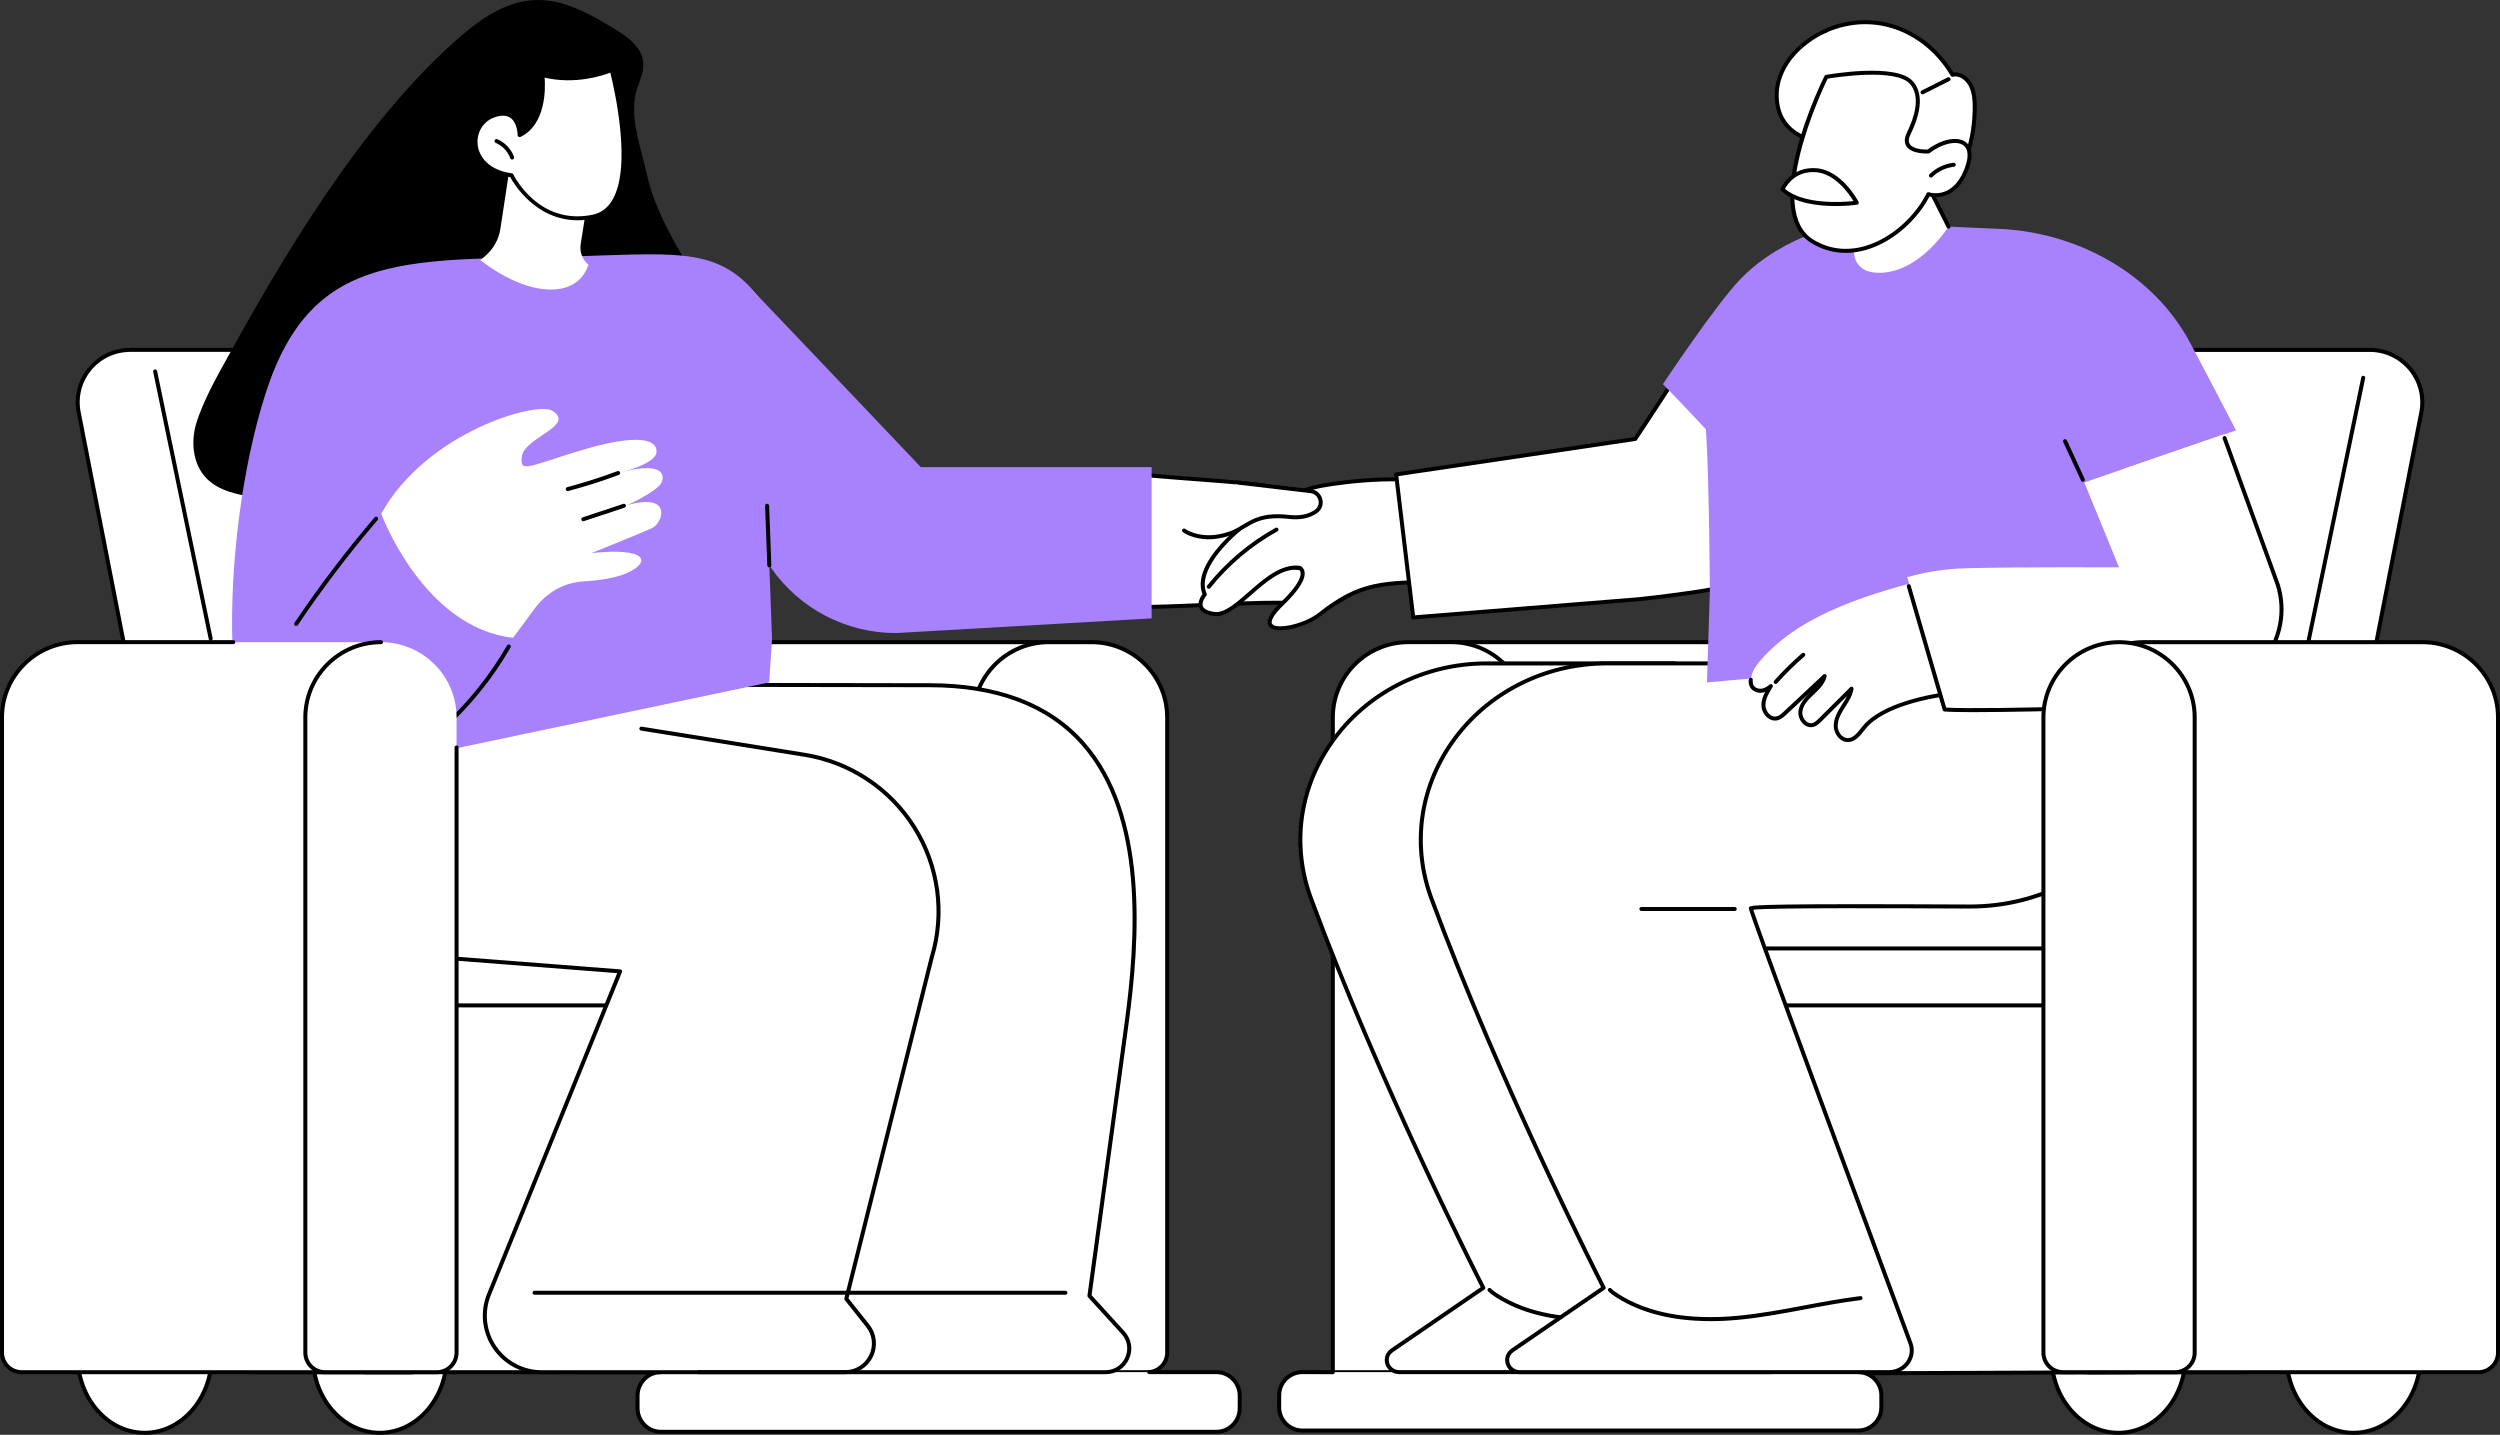 <svg width="230" height="132" viewBox="0 0 230 132" fill="none" xmlns="http://www.w3.org/2000/svg">
<rect x="0" y="0" width="230" height="132" fill="#333333" stroke="none"/>
<path d="M34.941 131.816C38.345 131.816 41.105 128.658 41.105 124.761C41.105 120.865 38.345 117.706 34.941 117.706C31.537 117.706 28.778 120.865 28.778 124.761C28.778 128.658 31.537 131.816 34.941 131.816Z" fill="white"/>
<path d="M34.941 132C31.44 132 28.593 128.752 28.593 124.761C28.593 120.771 31.44 117.522 34.941 117.522C38.442 117.522 41.289 120.771 41.289 124.761C41.289 128.752 38.442 132 34.941 132ZM34.941 117.89C31.643 117.89 28.962 120.973 28.962 124.761C28.962 128.55 31.645 131.633 34.941 131.633C38.237 131.633 40.92 128.55 40.92 124.761C40.92 120.973 38.237 117.89 34.941 117.89Z" fill="black"/>
<path d="M13.311 131.816C16.715 131.816 19.475 128.658 19.475 124.761C19.475 120.865 16.715 117.706 13.311 117.706C9.907 117.706 7.148 120.865 7.148 124.761C7.148 128.658 9.907 131.816 13.311 131.816Z" fill="white"/>
<path d="M13.311 132C9.81 132 6.963 128.752 6.963 124.761C6.963 120.771 9.81 117.522 13.311 117.522C16.812 117.522 19.66 120.771 19.66 124.761C19.66 128.752 16.812 132 13.311 132ZM13.311 117.89C10.014 117.89 7.332 120.973 7.332 124.761C7.332 128.55 10.015 131.633 13.311 131.633C16.607 131.633 19.29 128.55 19.29 124.761C19.29 120.973 16.607 117.89 13.311 117.89Z" fill="black"/>
<path d="M58.567 59.08H98.153C101.993 59.08 105.11 62.181 105.11 66.003V124.441C105.11 125.435 104.3 126.244 103.299 126.244H53.419C52.42 126.244 51.608 125.437 51.608 124.441V66.003C51.608 62.181 54.725 59.08 58.565 59.08H58.567Z" fill="white"/>
<path d="M103.299 126.426H53.419C52.319 126.426 51.423 125.535 51.423 124.44V66.001C51.423 62.082 54.627 58.894 58.565 58.894H98.151C102.089 58.894 105.293 62.082 105.293 66.001V124.44C105.293 125.535 104.397 126.426 103.297 126.426H103.299ZM58.567 59.264C54.832 59.264 51.794 62.288 51.794 66.003V124.441C51.794 125.334 52.524 126.06 53.421 126.06H103.301C104.198 126.06 104.927 125.334 104.927 124.441V66.003C104.927 62.286 101.89 59.264 98.154 59.264H58.569H58.567Z" fill="black"/>
<path d="M96.487 59.08H100.422C104.263 59.08 107.379 62.181 107.379 66.003V124.441C107.379 125.435 106.569 126.244 105.568 126.244H91.339C90.34 126.244 89.528 125.437 89.528 124.441V66.003C89.528 62.181 92.644 59.08 96.485 59.08H96.487Z" fill="white"/>
<path d="M105.57 126.426H91.341C90.24 126.426 89.345 125.535 89.345 124.44V66.001C89.345 62.082 92.548 58.894 96.487 58.894H100.422C104.36 58.894 107.564 62.082 107.564 66.001V124.44C107.564 125.535 106.668 126.426 105.568 126.426H105.57ZM96.487 59.264C92.751 59.264 89.714 62.288 89.714 66.003V124.441C89.714 125.334 90.443 126.06 91.341 126.06H105.57C106.467 126.06 107.197 125.334 107.197 124.441V66.003C107.197 62.286 104.159 59.264 100.424 59.264H96.489H96.487Z" fill="black"/>
<path d="M28.68 59.08H32.615C36.456 59.08 39.572 62.181 39.572 66.003V124.441C39.572 125.435 38.762 126.244 37.761 126.244H23.532C22.533 126.244 21.721 125.437 21.721 124.441V66.003C21.721 62.181 24.837 59.08 28.678 59.08H28.68Z" fill="white"/>
<path d="M37.761 126.426H23.532C22.431 126.426 21.536 125.535 21.536 124.44V66.001C21.536 62.082 24.739 58.894 28.678 58.894H32.613C36.551 58.894 39.755 62.082 39.755 66.001V124.44C39.755 125.535 38.86 126.426 37.759 126.426H37.761ZM28.68 59.264C24.944 59.264 21.907 62.288 21.907 66.003V124.441C21.907 125.334 22.636 126.06 23.534 126.06H37.763C38.66 126.06 39.39 125.334 39.39 124.441V66.003C39.39 62.286 36.352 59.264 32.617 59.264H28.682H28.68Z" fill="black"/>
<path d="M69.87 88.997L60.094 36.136C59.672 33.85 57.67 32.19 55.334 32.19H11.989C8.92 32.19 6.625 34.997 7.249 37.99L17.111 88.433L69.87 88.998V88.997Z" fill="white"/>
<path d="M69.87 89.18H69.868L17.11 88.614C17.023 88.614 16.947 88.552 16.931 88.466L7.07 38.025C6.762 36.546 7.135 35.024 8.093 33.85C9.052 32.678 10.472 32.006 11.991 32.006H55.336C57.76 32.006 59.84 33.729 60.279 36.103L70.054 88.963C70.064 89.017 70.049 89.074 70.014 89.116C69.979 89.158 69.927 89.182 69.873 89.182L69.87 89.18ZM17.265 88.251L69.648 88.811L59.913 36.169C59.507 33.97 57.581 32.373 55.334 32.373H11.989C10.582 32.373 9.266 32.996 8.378 34.082C7.489 35.169 7.144 36.579 7.43 37.951L17.263 88.249L17.265 88.251Z" fill="black"/>
<path d="M80.86 126.242V90.215C80.86 88.581 79.529 87.257 77.889 87.257H33.638V126.242C33.638 126.242 81.115 126.496 80.86 126.242Z" fill="white"/>
<path d="M33.638 126.426C33.59 126.426 33.542 126.405 33.507 126.372C33.471 126.339 33.453 126.292 33.453 126.242V87.257C33.453 87.155 33.536 87.073 33.638 87.073H77.889C79.63 87.073 81.045 88.482 81.045 90.215L80.923 125.397C80.923 125.498 80.84 125.58 80.738 125.58C80.637 125.58 80.553 125.498 80.553 125.397L80.675 90.215C80.675 88.686 79.425 87.44 77.889 87.44H33.822V126.058L59.457 126.055C59.559 126.055 59.642 126.137 59.642 126.238C59.642 126.339 59.559 126.422 59.457 126.422L33.638 126.426Z" fill="black"/>
<path d="M80.738 92.682H39.504C39.402 92.682 39.319 92.6 39.319 92.498C39.319 92.397 39.402 92.315 39.504 92.315H80.738C80.84 92.315 80.923 92.397 80.923 92.498C80.923 92.6 80.84 92.682 80.738 92.682Z" fill="black"/>
<path d="M19.383 58.94C19.298 58.94 19.22 58.88 19.202 58.793L14.091 34.205C14.07 34.106 14.135 34.008 14.235 33.988C14.334 33.968 14.432 34.032 14.453 34.131L19.564 58.72C19.584 58.819 19.519 58.916 19.42 58.937C19.407 58.938 19.394 58.94 19.383 58.94Z" fill="black"/>
<path d="M111.918 126.238H60.791C59.611 126.238 58.654 127.19 58.654 128.364V129.601C58.654 130.775 59.611 131.726 60.791 131.726H111.918C113.098 131.726 114.055 130.775 114.055 129.601V128.364C114.055 127.19 113.098 126.238 111.918 126.238Z" fill="white"/>
<path d="M111.918 131.908H60.792C59.513 131.908 58.469 130.852 58.469 129.551V128.41C58.469 127.111 59.511 126.053 60.792 126.053C60.894 126.053 60.977 126.135 60.977 126.236C60.977 126.338 60.894 126.42 60.792 126.42C59.716 126.42 58.839 127.313 58.839 128.41V129.551C58.839 130.648 59.714 131.541 60.792 131.541H111.918C112.995 131.541 113.87 130.648 113.87 129.551V128.41C113.87 127.313 112.995 126.42 111.918 126.42H105.732C105.631 126.42 105.548 126.338 105.548 126.236C105.548 126.135 105.631 126.053 105.732 126.053H111.918C113.198 126.053 114.239 127.109 114.239 128.41V129.551C114.239 130.85 113.198 131.908 111.918 131.908Z" fill="black"/>
<path d="M68.359 34.976C66.947 28.54 60.934 22.51 59.522 16.074C58.962 13.522 57.816 10.671 58.604 8.18C58.853 7.39 59.241 6.607 59.182 5.78C59.079 4.329 57.692 3.349 56.44 2.596C54.241 1.271 51.87 -0.07 49.3 0.004C46.059 0.095 43.358 2.385 40.992 4.589C31.584 13.359 23.903 27.51 20.219 34.17C19.475 35.515 18.195 38.043 17.905 39.553C17.616 41.062 17.859 42.746 18.888 43.891C20.077 45.212 21.994 45.544 23.757 45.8C33.878 47.259 40.575 47.33 50.775 46.601C54.125 46.362 57.711 45.769 60.104 43.424C63.063 40.527 68.356 34.98 68.356 34.98L68.359 34.976Z" fill="black"/>
<path d="M22.697 62.938H22.441C19.641 75.287 22.549 85.427 35.072 87.663L57.051 89.366L44.986 119.091C43.598 122.512 46.127 126.244 49.835 126.244H101.703C103.6 126.244 104.597 124.004 103.323 122.608L100.23 119.216L103.635 94.235C105.297 82.052 105.948 62.977 85.38 63.041L22.697 62.94V62.938Z" fill="white"/>
<path d="M101.703 126.426H49.835C48.033 126.426 46.355 125.538 45.346 124.052C44.338 122.565 44.139 120.684 44.815 119.021L56.785 89.529L35.058 87.846C30.02 86.948 26.309 84.745 24.012 81.296C21.12 76.959 20.515 70.596 22.261 62.898C22.28 62.813 22.356 62.754 22.442 62.754H22.699L85.382 62.857C85.415 62.857 85.45 62.857 85.486 62.857C91.797 62.857 96.607 64.685 99.783 68.292C105.664 74.969 104.903 86.31 103.819 94.258L100.426 119.155L103.461 122.485C104.1 123.186 104.259 124.158 103.873 125.026C103.487 125.891 102.658 126.429 101.705 126.429L101.703 126.426ZM22.588 63.122C20.904 70.657 21.503 76.868 24.318 81.094C26.558 84.455 30.187 86.604 35.104 87.483L57.064 89.184C57.123 89.188 57.177 89.221 57.206 89.27C57.238 89.32 57.243 89.382 57.221 89.436L45.156 119.161C44.526 120.712 44.713 122.463 45.651 123.848C46.591 125.233 48.153 126.06 49.833 126.06H101.701C102.505 126.06 103.206 125.606 103.531 124.875C103.856 124.144 103.723 123.322 103.184 122.731L100.091 119.339C100.054 119.299 100.038 119.246 100.045 119.19L103.45 94.209C104.525 86.331 105.284 75.097 99.502 68.533C96.4 65.009 91.682 63.223 85.482 63.223C85.449 63.223 85.413 63.223 85.38 63.223L22.697 63.122H22.588Z" fill="black"/>
<path d="M77.749 126.426H64.299C64.197 126.426 64.114 126.343 64.114 126.242C64.114 126.141 64.197 126.058 64.299 126.058H77.749C78.703 126.058 79.553 125.527 79.968 124.673C80.384 123.818 80.275 122.824 79.682 122.08L77.716 119.607C77.68 119.563 77.668 119.504 77.68 119.449L85.541 88.035C86.752 84.043 86.174 79.736 83.957 76.209C81.739 72.681 78.1 70.28 73.973 69.618L58.977 67.217C58.877 67.201 58.807 67.107 58.824 67.006C58.841 66.905 58.935 66.837 59.036 66.853L74.032 69.255C78.266 69.933 81.998 72.396 84.271 76.012C86.544 79.63 87.138 84.047 85.897 88.131L78.061 119.448L79.972 121.849C80.653 122.705 80.779 123.846 80.301 124.829C79.822 125.812 78.846 126.422 77.749 126.422V126.426Z" fill="black"/>
<path d="M98.02 119.117H49.176C49.074 119.117 48.991 119.034 48.991 118.933C48.991 118.832 49.074 118.75 49.176 118.75H98.02C98.121 118.75 98.204 118.832 98.204 118.933C98.204 119.034 98.121 119.117 98.02 119.117Z" fill="black"/>
<path d="M126.537 52.642C126.655 51.011 124.746 51.358 124.746 51.358C124.746 51.358 124.875 49.267 121.692 49.096C119.036 48.953 115.53 47.915 115.53 47.915C115.53 47.915 118.669 46.746 118.724 45.532C118.78 44.317 108.404 44.189 103.559 43.485C103.559 43.485 103.539 43.362 103.522 43.355C101.84 44.729 100.68 46.256 99.707 48.194C98.531 50.536 97.977 53.182 98.093 55.797C108.604 56.21 117.594 54.867 121.509 55.767C122.222 55.931 124.02 55.034 124.258 54.345C124.258 54.345 126.419 54.272 126.537 52.64V52.642Z" fill="white"/>
<path d="M102.424 56.063C101.018 56.063 99.573 56.039 98.088 55.98C97.992 55.977 97.914 55.899 97.911 55.804C97.793 53.136 98.356 50.476 99.543 48.111C100.57 46.068 101.761 44.556 103.406 43.213C103.458 43.171 103.528 43.16 103.591 43.184C103.655 43.209 103.69 43.257 103.712 43.319C105.374 43.553 107.69 43.726 109.93 43.893C116.204 44.361 118.95 44.657 118.911 45.539C118.865 46.564 117.035 47.479 116.102 47.882C117.172 48.17 119.699 48.804 121.705 48.91C122.925 48.977 123.824 49.324 124.378 49.941C124.785 50.395 124.895 50.878 124.925 51.15C125.257 51.124 125.909 51.132 126.336 51.512C126.629 51.775 126.76 52.159 126.725 52.653C126.627 54.007 125.213 54.459 124.384 54.522C123.985 55.253 122.249 56.124 121.47 55.945C119.432 55.477 115.988 55.624 111.626 55.809C108.812 55.929 105.732 56.061 102.425 56.061L102.424 56.063ZM98.273 55.62C103.171 55.804 107.651 55.613 111.608 55.444C115.997 55.256 119.463 55.108 121.551 55.589C122.2 55.74 123.882 54.874 124.085 54.286C124.109 54.215 124.177 54.165 124.253 54.163C124.334 54.16 126.249 54.073 126.354 52.629C126.382 52.254 126.291 51.971 126.086 51.788C125.715 51.457 125.017 51.495 124.781 51.538C124.726 51.549 124.668 51.532 124.626 51.494C124.583 51.457 124.561 51.402 124.565 51.345C124.569 51.268 124.631 49.436 121.686 49.278C119.038 49.135 115.517 48.1 115.482 48.089C115.406 48.067 115.353 47.999 115.351 47.92C115.347 47.841 115.397 47.769 115.471 47.742C116.313 47.428 118.505 46.419 118.545 45.522C118.545 45.486 118.49 45.151 115.971 44.811C114.322 44.589 112.077 44.422 109.906 44.26C107.603 44.087 105.221 43.911 103.537 43.667C103.513 43.663 103.489 43.656 103.469 43.643C101.955 44.916 100.841 46.355 99.877 48.276C98.743 50.536 98.191 53.072 98.276 55.62H98.273Z" fill="black"/>
<path d="M124.185 54.106C124.105 54.106 124.033 54.057 124.009 53.978C123.889 53.599 123.557 53.265 123.095 53.061C122.661 52.87 122.17 52.804 121.695 52.739L112.932 51.567C112.83 51.554 112.76 51.461 112.773 51.361C112.786 51.26 112.878 51.191 112.98 51.203L121.743 52.376C122.244 52.444 122.761 52.512 123.245 52.725C123.804 52.971 124.21 53.388 124.362 53.867C124.393 53.965 124.338 54.068 124.24 54.097C124.221 54.103 124.203 54.106 124.185 54.106Z" fill="black"/>
<path d="M124 51.69C124 51.69 123.994 51.69 123.991 51.69C120.87 51.545 117.748 51.111 114.706 50.4C114.607 50.377 114.546 50.279 114.568 50.18C114.592 50.081 114.692 50.02 114.789 50.042C117.808 50.748 120.909 51.179 124.007 51.323C124.109 51.328 124.188 51.413 124.183 51.516C124.177 51.615 124.096 51.69 123.998 51.69H124Z" fill="black"/>
<path d="M69.561 27.043C73.363 31.012 84.712 42.974 84.712 42.974H105.95V56.89L82.431 58.242C77.861 58.242 73.579 56.017 70.968 52.285L55.613 30.348L60.109 24.41C63.405 22.995 66.986 24.353 69.563 27.043H69.561Z" fill="#A782FC"/>
<path d="M69.87 27.434C66.374 22.837 62.585 23.282 53.918 23.549C37.779 24.044 28.77 22.672 24.431 36.202C20.092 49.732 19.959 72.106 26.477 72.106L70.767 62.78L71.026 58.756L69.87 27.434Z" fill="#A782FC"/>
<path d="M32.923 72.29C32.853 72.29 32.785 72.249 32.753 72.181C32.713 72.09 32.753 71.979 32.847 71.939C38.525 69.429 43.426 64.97 46.648 59.385C46.698 59.297 46.811 59.267 46.901 59.317C46.99 59.366 47.019 59.48 46.969 59.569C43.709 65.222 38.747 69.734 32.999 72.275C32.975 72.286 32.949 72.292 32.923 72.292V72.29Z" fill="black"/>
<path d="M27.243 57.59C27.208 57.59 27.173 57.581 27.142 57.559C27.057 57.502 27.035 57.388 27.09 57.303C29.359 53.928 31.841 50.661 34.463 47.599C34.53 47.521 34.646 47.512 34.724 47.578C34.801 47.645 34.81 47.76 34.744 47.837C32.131 50.891 29.659 54.145 27.397 57.509C27.361 57.562 27.302 57.59 27.243 57.59Z" fill="black"/>
<path d="M70.776 52.199C70.677 52.199 70.596 52.122 70.592 52.023L70.389 46.537C70.385 46.436 70.464 46.349 70.566 46.346C70.666 46.342 70.754 46.421 70.758 46.522L70.961 52.008C70.965 52.109 70.885 52.196 70.784 52.199C70.782 52.199 70.778 52.199 70.776 52.199Z" fill="black"/>
<path d="M35.072 47.262C35.072 47.262 38.945 57.759 47.206 58.677L49.206 55.969C50.299 54.488 51.925 53.588 53.672 53.489C55.022 53.412 56.606 53.208 57.701 52.71C59.982 51.674 59.481 50.331 54.404 50.887C54.404 50.887 59.064 49.023 60.011 48.576C60.959 48.131 61.939 45.287 57.714 46.469C57.714 46.469 60.403 45.241 60.835 44.433C61.267 43.626 60.811 42.45 57.186 43.446C57.186 43.446 60.283 42.68 60.397 41.626C60.512 40.573 59.114 39.671 52.989 41.57C48.426 42.985 47.795 43.512 48.02 41.953C48.268 40.244 53.019 39.151 50.803 37.784C49.374 36.902 39.255 39.737 35.072 47.261V47.262Z" fill="white"/>
<path d="M53.663 47.953C53.586 47.953 53.514 47.905 53.488 47.828C53.456 47.733 53.508 47.628 53.604 47.597L57.341 46.356C57.437 46.323 57.543 46.377 57.574 46.472C57.605 46.568 57.554 46.672 57.458 46.704L53.72 47.944C53.702 47.951 53.682 47.953 53.661 47.953H53.663Z" fill="black"/>
<path d="M52.232 45.177C52.151 45.177 52.077 45.124 52.055 45.041C52.029 44.944 52.086 44.843 52.186 44.817C53.737 44.403 55.292 43.907 56.804 43.345C56.9 43.31 57.005 43.358 57.042 43.453C57.077 43.549 57.029 43.654 56.933 43.691C55.41 44.258 53.844 44.756 52.282 45.173C52.265 45.177 52.251 45.179 52.234 45.179L52.232 45.177Z" fill="black"/>
<path d="M54.134 17.98L53.421 22.464C53.309 23.174 53.578 23.89 54.134 24.351C53.109 27.539 48.674 27.399 44.196 23.934L44.663 23.532C45.402 22.896 45.889 22.018 46.035 21.055L46.955 15.02C46.955 15.02 48.528 12.398 54.132 17.978L54.134 17.98Z" fill="white"/>
<path d="M49.894 6.897C49.894 6.897 50.435 11.145 47.804 12.429C47.804 12.429 47.804 9.756 45.394 10.638C42.977 11.521 42.968 15.576 47.06 16.126C47.06 16.126 49.423 20.973 54.538 19.94C59.653 18.907 56.27 6.434 56.27 6.434C56.27 6.434 53.222 7.783 49.894 6.899V6.897Z" fill="white"/>
<path d="M53.148 20.265C49.276 20.265 47.263 16.887 46.94 16.293C44.665 15.953 43.71 14.562 43.579 13.359C43.439 12.082 44.159 10.893 45.332 10.465C46.083 10.19 46.7 10.215 47.165 10.537C47.749 10.943 47.92 11.707 47.97 12.13C50.177 10.777 49.719 6.961 49.713 6.921C49.706 6.86 49.728 6.8 49.774 6.759C49.821 6.719 49.883 6.704 49.944 6.721C53.17 7.577 56.167 6.278 56.198 6.265C56.248 6.243 56.303 6.243 56.353 6.267C56.401 6.291 56.438 6.333 56.453 6.385C56.549 6.741 58.794 15.15 56.608 18.667C56.117 19.457 55.434 19.945 54.579 20.118C54.078 20.219 53.602 20.265 53.151 20.265H53.148ZM46.277 10.643C46.035 10.643 45.76 10.698 45.457 10.81C44.445 11.18 43.823 12.212 43.945 13.32C44.063 14.401 44.951 15.657 47.084 15.944C47.145 15.951 47.198 15.99 47.226 16.045C47.32 16.238 49.592 20.754 54.503 19.76C55.257 19.608 55.858 19.176 56.292 18.476C58.213 15.384 56.477 8.001 56.147 6.684C55.426 6.961 52.906 7.797 50.107 7.141C50.181 8.115 50.251 11.444 47.889 12.596C47.832 12.624 47.764 12.62 47.71 12.587C47.656 12.554 47.623 12.495 47.623 12.431C47.623 12.42 47.612 11.294 46.955 10.838C46.768 10.71 46.543 10.645 46.281 10.645L46.277 10.643Z" fill="black"/>
<path d="M47.115 14.674C47.04 14.674 46.968 14.628 46.942 14.553C46.718 13.93 46.22 13.405 45.609 13.148C45.514 13.109 45.47 13.001 45.511 12.907C45.551 12.813 45.66 12.771 45.753 12.809C46.458 13.107 47.032 13.711 47.291 14.43C47.326 14.525 47.276 14.63 47.178 14.665C47.158 14.672 47.138 14.676 47.115 14.676V14.674Z" fill="black"/>
<path d="M7.142 59.08H32.777C36.618 59.08 39.735 62.181 39.735 66.003V124.441C39.735 125.435 38.924 126.244 37.923 126.244H1.996C0.997 126.244 0.185 125.437 0.185 124.441V66.003C0.185 62.181 3.302 59.08 7.142 59.08Z" fill="white"/>
<path d="M37.923 126.426H1.996C0.896 126.426 0 125.535 0 124.44V66.001C0 62.082 3.204 58.894 7.142 58.894H21.462C21.563 58.894 21.646 58.977 21.646 59.078C21.646 59.179 21.563 59.262 21.462 59.262H7.142C3.407 59.262 0.369 62.286 0.369 66.001V124.44C0.369 125.332 1.099 126.058 1.996 126.058H37.925C38.823 126.058 39.552 125.332 39.552 124.44V66.001C39.552 62.874 37.329 60.107 34.267 59.425C34.168 59.403 34.105 59.304 34.127 59.207C34.149 59.107 34.249 59.045 34.347 59.067C37.576 59.787 39.921 62.703 39.921 66.001V124.44C39.921 125.535 39.026 126.426 37.925 126.426H37.923Z" fill="black"/>
<path d="M35.045 59.08H35.048C38.887 59.08 42.004 62.181 42.004 66.001V124.441C42.004 125.435 41.194 126.242 40.195 126.242H29.9C28.901 126.242 28.091 125.435 28.091 124.441V66.001C28.091 62.181 31.208 59.08 35.047 59.08H35.045Z" fill="white"/>
<path d="M40.195 126.426H29.9C28.8 126.426 27.906 125.535 27.906 124.442V66.001C27.906 62.084 31.11 58.896 35.047 58.896C35.148 58.896 35.233 58.979 35.233 59.08C35.233 59.181 35.152 59.264 35.05 59.264C31.313 59.264 28.275 62.286 28.275 66.001V124.442C28.275 125.333 29.005 126.058 29.9 126.058H40.195C41.09 126.058 41.819 125.333 41.819 124.442V68.764C41.819 68.663 41.903 68.581 42.004 68.581C42.106 68.581 42.189 68.663 42.189 68.764V124.442C42.189 125.537 41.293 126.426 40.195 126.426Z" fill="black"/>
<path d="M216.526 131.817C219.93 131.817 222.69 128.658 222.69 124.761C222.69 120.865 219.93 117.706 216.526 117.706C213.122 117.706 210.363 120.865 210.363 124.761C210.363 128.658 213.122 131.817 216.526 131.817Z" fill="white"/>
<path d="M216.526 132C213.025 132 210.178 128.752 210.178 124.761C210.178 120.771 213.025 117.522 216.526 117.522C220.027 117.522 222.874 120.771 222.874 124.761C222.874 128.752 220.027 132 216.526 132ZM216.526 117.89C213.228 117.89 210.547 120.973 210.547 124.761C210.547 128.55 213.23 131.633 216.526 131.633C219.822 131.633 222.505 128.55 222.505 124.761C222.505 120.973 219.822 117.89 216.526 117.89Z" fill="black"/>
<path d="M194.898 131.817C198.302 131.817 201.062 128.658 201.062 124.761C201.062 120.865 198.302 117.706 194.898 117.706C191.494 117.706 188.734 120.865 188.734 124.761C188.734 128.658 191.494 131.817 194.898 131.817Z" fill="white"/>
<path d="M194.898 132C191.397 132 188.55 128.752 188.55 124.761C188.55 120.771 191.397 117.522 194.898 117.522C198.399 117.522 201.246 120.771 201.246 124.761C201.246 128.752 198.399 132 194.898 132ZM194.898 117.89C191.6 117.89 188.919 120.973 188.919 124.761C188.919 128.55 191.602 131.633 194.898 131.633C198.194 131.633 200.877 128.55 200.877 124.761C200.877 120.973 198.194 117.89 194.898 117.89Z" fill="black"/>
<path d="M176.581 126.242H126.701C125.702 126.242 124.89 125.436 124.89 124.44V66.001C124.89 62.18 128.007 59.078 131.847 59.078H171.433C175.273 59.078 178.39 62.18 178.39 66.001V124.44C178.39 125.434 177.58 126.242 176.579 126.242H176.581Z" fill="white"/>
<path d="M176.579 126.426H126.701C125.601 126.426 124.705 125.535 124.705 124.44V66.001C124.705 62.082 127.909 58.895 131.847 58.895H171.433C175.371 58.895 178.575 62.082 178.575 66.001V124.44C178.575 125.535 177.679 126.426 176.579 126.426ZM131.847 59.264C128.112 59.264 125.074 62.288 125.074 66.003V124.442C125.074 125.335 125.804 126.06 126.701 126.06H176.579C177.476 126.06 178.206 125.335 178.206 124.442V66.003C178.206 62.286 175.168 59.264 171.433 59.264H131.847Z" fill="black"/>
<path d="M138.659 126.242H122.62V66.003C122.62 62.181 125.737 59.08 129.578 59.08H133.513C137.354 59.08 140.471 62.181 140.471 66.003V124.442C140.471 125.435 139.66 126.244 138.659 126.244V126.242Z" fill="white"/>
<path d="M138.659 126.426H122.62C122.519 126.426 122.436 126.343 122.436 126.242V66.003C122.436 62.084 125.639 58.897 129.578 58.897H133.513C137.452 58.897 140.655 62.084 140.655 66.003V124.442C140.655 125.537 139.76 126.428 138.659 126.428V126.426ZM122.805 126.059H138.659C139.557 126.059 140.286 125.333 140.286 124.44V66.001C140.286 62.284 137.248 59.262 133.513 59.262H129.578C125.843 59.262 122.805 62.286 122.805 66.001V126.057V126.059Z" fill="black"/>
<path d="M206.468 126.242H192.239C191.24 126.242 190.428 125.436 190.428 124.44V66.001C190.428 62.18 193.545 59.078 197.385 59.078H201.32C205.161 59.078 208.278 62.18 208.278 66.001V124.44C208.278 125.434 207.467 126.242 206.466 126.242H206.468Z" fill="white"/>
<path d="M206.468 126.426H192.239C191.139 126.426 190.243 125.535 190.243 124.44V66.001C190.243 62.082 193.447 58.895 197.385 58.895H201.32C205.259 58.895 208.462 62.082 208.462 66.001V124.44C208.462 125.535 207.567 126.426 206.466 126.426H206.468ZM197.385 59.264C193.65 59.264 190.612 62.288 190.612 66.003V124.442C190.612 125.335 191.342 126.06 192.239 126.06H206.468C207.366 126.06 208.095 125.335 208.095 124.442V66.003C208.095 62.286 205.058 59.264 201.322 59.264H197.387H197.385Z" fill="black"/>
<path d="M160.13 88.997L169.906 36.136C170.329 33.85 172.33 32.19 174.666 32.19H218.011C221.08 32.19 223.375 34.997 222.751 37.99L212.889 88.433L160.13 88.998V88.997Z" fill="white"/>
<path d="M160.13 89.18C160.077 89.18 160.023 89.156 159.99 89.114C159.955 89.072 159.94 89.017 159.949 88.962L169.725 36.101C170.164 33.727 172.241 32.004 174.668 32.004H218.013C219.53 32.004 220.952 32.676 221.91 33.849C222.871 35.021 223.242 36.544 222.933 38.025L213.073 88.466C213.057 88.552 212.981 88.613 212.894 88.614L160.136 89.18H160.134H160.13ZM174.666 32.373C172.419 32.373 170.493 33.97 170.087 36.169L160.352 88.811L212.735 88.251L222.568 37.955C222.854 36.581 222.509 35.17 221.621 34.084C220.732 32.998 219.416 32.375 218.009 32.375H174.664L174.666 32.373Z" fill="black"/>
<path d="M149.14 126.242V90.215C149.14 88.582 150.471 87.257 152.111 87.257H196.362V126.242C196.362 126.242 148.885 126.496 149.14 126.242Z" fill="white"/>
<path d="M171.599 126.525C171.497 126.525 171.414 126.442 171.414 126.341C171.414 126.24 171.496 126.158 171.599 126.158L196.178 126.06V87.441H152.111C150.575 87.441 149.325 88.684 149.325 90.215L149.446 125.397C149.446 125.498 149.365 125.581 149.262 125.581C149.16 125.581 149.077 125.498 149.077 125.397L148.955 90.215C148.955 88.482 150.372 87.073 152.111 87.073H196.362C196.464 87.073 196.547 87.156 196.547 87.257V126.242C196.547 126.343 196.464 126.426 196.362 126.426L171.599 126.523V126.525Z" fill="black"/>
<path d="M190.496 92.682H149.262C149.16 92.682 149.077 92.6 149.077 92.498C149.077 92.397 149.16 92.315 149.262 92.315H190.496C190.598 92.315 190.681 92.397 190.681 92.498C190.681 92.6 190.598 92.682 190.496 92.682Z" fill="black"/>
<path d="M212.307 59.526C212.294 59.526 212.283 59.526 212.27 59.523C212.17 59.503 212.106 59.405 212.126 59.306L217.237 34.718C217.257 34.618 217.355 34.554 217.455 34.574C217.555 34.594 217.619 34.692 217.599 34.791L212.488 59.38C212.469 59.466 212.394 59.526 212.307 59.526Z" fill="black"/>
<path d="M119.818 131.607H170.945C172.125 131.607 173.082 130.655 173.082 129.481V128.363C173.082 127.189 172.125 126.237 170.945 126.237H119.818C118.638 126.237 117.681 127.189 117.681 128.363V129.481C117.681 130.655 118.638 131.607 119.818 131.607Z" fill="white"/>
<path d="M170.945 131.793H119.819C118.54 131.793 117.496 130.756 117.496 129.481V128.364C117.496 127.091 118.538 126.053 119.819 126.053L122.62 126.058C122.722 126.058 122.805 126.141 122.805 126.242C122.805 126.343 122.722 126.426 122.62 126.426L119.819 126.42C118.743 126.42 117.868 127.291 117.868 128.364V129.481C117.868 130.552 118.743 131.425 119.821 131.425H170.947C172.024 131.425 172.899 130.554 172.899 129.481V128.364C172.899 127.293 172.024 126.42 170.947 126.42C170.846 126.42 170.762 126.338 170.762 126.237C170.762 126.136 170.846 126.053 170.947 126.053C172.227 126.053 173.268 127.089 173.268 128.364V129.481C173.268 130.755 172.227 131.793 170.947 131.793H170.945Z" fill="black"/>
<path d="M154.085 61.033L192.208 70.225C194.808 76.626 189.809 79.286 182.589 79.244C165.485 79.147 149.993 83.27 149.993 83.566C149.993 83.94 161.24 114.296 164.682 123.574C165.164 124.875 164.148 126.238 162.697 126.238H128.753C127.619 126.238 127.15 124.859 128.07 124.228L136.464 118.479C136.464 118.479 127.157 100.312 120.621 82.684C116.701 72.112 124.978 61.035 136.772 61.035H154.085V61.033Z" fill="white"/>
<path d="M162.697 126.422H128.753C128.142 126.422 127.632 126.06 127.456 125.498C127.288 124.961 127.488 124.403 127.964 124.076L136.225 118.419C135.335 116.668 126.609 99.362 120.447 82.746C118.625 77.833 119.323 72.529 122.36 68.193C125.58 63.596 130.969 60.851 136.772 60.851H154.085C154.1 60.851 154.114 60.851 154.129 60.857L192.252 70.049C192.309 70.063 192.357 70.104 192.379 70.159C193.365 72.586 193.327 74.603 192.267 76.157C190.825 78.27 187.449 79.432 182.754 79.432C182.698 79.432 182.645 79.432 182.589 79.432C182.39 79.432 182.187 79.432 181.989 79.432C165.991 79.432 151.577 83.068 150.209 83.654C150.746 85.37 158.049 105.155 164.857 123.515C165.101 124.171 165.009 124.877 164.603 125.456C164.176 126.064 163.465 126.428 162.699 126.428L162.697 126.422ZM136.77 61.217C131.087 61.217 125.813 63.903 122.661 68.402C119.694 72.639 119.012 77.82 120.792 82.619C127.25 100.035 136.534 118.215 136.626 118.397C136.669 118.479 136.643 118.579 136.567 118.632L128.173 124.381C127.759 124.664 127.713 125.088 127.807 125.39C127.903 125.696 128.208 126.055 128.751 126.055H162.695C163.341 126.055 163.94 125.75 164.296 125.241C164.63 124.763 164.708 124.179 164.506 123.639C157.8 105.558 149.806 83.927 149.806 83.567C149.806 83.518 149.834 83.459 149.869 83.424C150.128 83.169 154.303 82.042 160.077 81.039C165.424 80.109 173.669 79.013 182.589 79.064C187.237 79.09 190.572 77.986 191.96 75.952C192.933 74.524 192.972 72.652 192.071 70.385L154.063 61.22H136.77V61.217Z" fill="black"/>
<path d="M146.272 121.542C142.823 121.542 139.93 120.817 137.647 119.372C137.407 119.22 137.13 119.033 136.901 118.797C136.831 118.724 136.833 118.608 136.907 118.538C136.981 118.469 137.097 118.47 137.167 118.544C137.367 118.751 137.61 118.917 137.843 119.064C140.593 120.802 144.269 121.474 148.769 121.055C150.848 120.862 152.938 120.469 154.96 120.091C156.628 119.777 158.354 119.453 160.069 119.242C160.171 119.227 160.263 119.301 160.276 119.402C160.289 119.503 160.217 119.595 160.116 119.608C158.411 119.817 156.692 120.14 155.03 120.453C153.001 120.835 150.903 121.23 148.806 121.423C147.931 121.504 147.087 121.544 146.274 121.544L146.272 121.542Z" fill="black"/>
<path d="M198.314 59.288C203.257 70.84 194.272 83.461 181.151 83.4C169.68 83.347 161.072 83.347 161.072 83.567C161.072 83.942 172.321 114.3 175.761 123.576C176.243 124.877 175.227 126.238 173.776 126.238H139.832C138.698 126.238 138.229 124.859 139.149 124.228L147.543 118.479C147.543 118.479 138.236 100.312 131.7 82.684C127.78 72.112 136.057 61.035 147.851 61.035H190.839C196.091 61.035 196.425 54.632 198.316 59.288H198.314Z" fill="white"/>
<path d="M173.776 126.422H139.83C139.219 126.422 138.709 126.06 138.534 125.498C138.366 124.962 138.565 124.403 139.041 124.076L147.303 118.419C146.413 116.668 137.684 99.363 131.524 82.746C129.702 77.833 130.4 72.529 133.437 68.193C136.658 63.596 142.046 60.851 147.849 60.851H190.838C193.262 60.851 194.591 59.455 195.563 58.435C196.155 57.814 196.623 57.322 197.143 57.421C197.607 57.509 198.008 58.046 198.484 59.22C200.781 64.592 200.225 70.477 196.959 75.368C193.519 80.517 187.649 83.586 181.243 83.586C181.212 83.586 181.18 83.586 181.149 83.586C175.118 83.558 162.832 83.499 161.297 83.694C162.071 86.11 172.631 114.608 175.933 123.514C176.176 124.17 176.084 124.875 175.68 125.454C175.253 126.062 174.542 126.426 173.776 126.426V126.422ZM147.849 61.217C142.166 61.217 136.892 63.903 133.74 68.402C130.773 72.639 130.091 77.82 131.871 82.619C138.329 100.035 147.613 118.215 147.705 118.397C147.748 118.48 147.722 118.579 147.646 118.632L139.252 124.381C138.838 124.664 138.792 125.088 138.886 125.39C138.982 125.696 139.287 126.055 139.83 126.055H173.776C174.422 126.055 175.02 125.75 175.377 125.241C175.711 124.763 175.789 124.179 175.587 123.639C168.881 105.556 160.887 83.926 160.887 83.566C160.887 83.516 160.911 83.461 160.946 83.428C161.127 83.248 162.682 83.128 181.153 83.215C181.184 83.215 181.215 83.215 181.245 83.215C187.527 83.215 193.282 80.209 196.652 75.162C199.848 70.376 200.393 64.616 198.144 59.359C198.144 59.359 198.144 59.358 198.144 59.356C197.738 58.354 197.389 57.838 197.077 57.779C196.752 57.719 196.348 58.145 195.832 58.685C194.872 59.694 193.421 61.217 190.838 61.217H147.849Z" fill="black"/>
<path d="M157.349 121.542C153.9 121.542 151.007 120.817 148.724 119.372C148.484 119.22 148.207 119.033 147.98 118.797C147.91 118.724 147.912 118.608 147.986 118.538C148.06 118.469 148.176 118.47 148.246 118.544C148.446 118.751 148.689 118.917 148.922 119.064C151.672 120.802 155.348 121.472 159.848 121.055C161.927 120.862 164.017 120.469 166.037 120.091C167.705 119.777 169.431 119.453 171.147 119.242C171.248 119.227 171.34 119.301 171.353 119.402C171.366 119.503 171.294 119.595 171.193 119.608C169.488 119.817 167.769 120.14 166.106 120.455C164.076 120.837 161.979 121.23 159.881 121.425C159.006 121.506 158.162 121.546 157.349 121.546V121.542Z" fill="black"/>
<path d="M159.597 83.812H151.009C150.907 83.812 150.824 83.729 150.824 83.628C150.824 83.527 150.907 83.444 151.009 83.444H159.597C159.698 83.444 159.781 83.527 159.781 83.628C159.781 83.729 159.698 83.812 159.597 83.812Z" fill="black"/>
<path d="M133.166 44.74C129.561 43.483 123.152 44.4 121.461 44.712C117.162 45.506 109.326 51.301 110.84 54.693C110.84 54.693 109.532 56.184 111.695 56.488C113.859 56.789 116.521 51.863 119.559 52.238C119.559 52.238 120.859 52.765 117.943 55.563C114.599 58.771 119.528 58.029 121.428 56.526C125.18 53.559 127.379 53.508 133.336 53.575L133.166 44.744V44.74Z" fill="white"/>
<path d="M117.796 57.983C117.338 57.983 116.97 57.888 116.778 57.671C116.383 57.221 116.73 56.466 117.812 55.428C119.555 53.756 119.712 52.973 119.651 52.655C119.622 52.504 119.537 52.436 119.504 52.414C117.954 52.243 116.442 53.574 115.105 54.748C113.892 55.813 112.745 56.816 111.669 56.668C110.923 56.563 110.469 56.306 110.317 55.9C110.133 55.407 110.471 54.873 110.627 54.661C110.319 53.873 110.443 52.947 110.995 51.905C112.716 48.653 118.17 45.133 121.428 44.531C124.072 44.042 129.942 43.421 133.229 44.566C133.325 44.599 133.375 44.703 133.341 44.799C133.308 44.894 133.203 44.946 133.107 44.911C129.896 43.792 124.107 44.407 121.496 44.891C118.318 45.477 112.998 48.907 111.324 52.075C110.803 53.059 110.698 53.914 111.01 54.615C111.039 54.68 111.026 54.757 110.98 54.81C110.849 54.961 110.535 55.428 110.664 55.771C110.764 56.036 111.13 56.219 111.722 56.302C112.635 56.427 113.717 55.477 114.863 54.47C116.269 53.237 117.862 51.839 119.583 52.051C119.6 52.052 119.614 52.056 119.629 52.063C119.744 52.109 119.956 52.273 120.015 52.583C120.15 53.278 119.494 54.323 118.071 55.69C117.208 56.519 116.83 57.167 117.057 57.426C117.502 57.932 119.995 57.417 121.311 56.376C125.032 53.434 127.165 53.316 133.336 53.385C133.437 53.385 133.519 53.469 133.519 53.57C133.519 53.671 133.435 53.752 133.334 53.752H133.332C127.257 53.682 125.163 53.798 121.54 56.662C120.604 57.403 118.926 57.98 117.796 57.98V57.983Z" fill="black"/>
<path d="M111.205 54.167C111.165 54.167 111.124 54.154 111.091 54.127C111.012 54.064 110.999 53.948 111.061 53.867C112.771 51.725 114.945 49.892 117.347 48.562C117.436 48.512 117.548 48.545 117.598 48.633C117.648 48.721 117.615 48.833 117.526 48.883C115.166 50.189 113.03 51.992 111.351 54.097C111.314 54.143 111.261 54.167 111.207 54.167H111.205Z" fill="black"/>
<path d="M113.892 44.398L120.571 45.181C121.509 45.279 121.852 46.48 121.093 47.037C120.565 47.423 119.775 47.687 118.595 47.557C115.355 47.197 114.826 48.479 113.19 49.063C110.524 50.015 108.938 48.808 108.938 48.808L113.894 44.4L113.892 44.398Z" fill="white"/>
<path d="M111.189 49.614C109.715 49.614 108.871 48.99 108.823 48.953C108.742 48.891 108.727 48.777 108.788 48.696C108.851 48.615 108.966 48.6 109.047 48.661C109.062 48.672 110.594 49.793 113.124 48.891C113.587 48.725 113.955 48.503 114.345 48.27C115.288 47.702 116.261 47.114 118.612 47.375C119.594 47.485 120.392 47.322 120.981 46.89C121.321 46.642 121.363 46.265 121.291 45.997C121.215 45.721 120.983 45.411 120.551 45.365L113.868 44.582C113.767 44.571 113.695 44.479 113.706 44.378C113.717 44.277 113.809 44.205 113.911 44.217L120.589 44.999C121.095 45.052 121.511 45.405 121.646 45.899C121.78 46.392 121.609 46.884 121.199 47.185C120.534 47.672 119.65 47.86 118.569 47.74C116.346 47.492 115.465 48.023 114.535 48.584C114.147 48.817 113.746 49.059 113.248 49.238C112.467 49.517 111.776 49.616 111.185 49.616L111.189 49.614Z" fill="black"/>
<path d="M172.565 20.818C171.268 20.71 161.718 21.206 155.848 31.904C154.639 34.107 150.44 40.384 150.44 40.384L128.443 43.648L130.018 56.805L150.78 55.128C152.044 55.003 156.685 54.428 157.658 54.165C157.658 54.165 157.431 57.586 158.121 59.014C160.503 63.941 190.976 60.948 191.428 49.519C191.717 42.263 190.001 22.264 172.566 20.818H172.565Z" fill="white"/>
<path d="M166.567 61.478C162.256 61.478 158.751 60.741 157.953 59.095C157.353 57.851 157.421 55.224 157.458 54.4C156.114 54.683 151.976 55.194 150.796 55.31L130.032 56.987C129.935 56.995 129.846 56.925 129.835 56.826L128.26 43.669C128.249 43.569 128.317 43.48 128.417 43.465L150.333 40.213C150.791 39.528 154.565 33.863 155.688 31.815C158.184 27.267 161.602 24.012 165.849 22.139C169.08 20.714 171.804 20.569 172.581 20.635C180.174 21.263 185.634 25.397 188.812 32.917C191.744 39.858 191.696 47.384 191.611 49.524C191.506 52.19 189.833 54.558 186.641 56.563C183.958 58.246 180.281 59.602 176.008 60.484C172.893 61.127 169.538 61.476 166.567 61.476V61.478ZM157.656 53.981C157.698 53.981 157.739 53.996 157.772 54.024C157.818 54.062 157.844 54.119 157.841 54.178C157.839 54.211 157.625 57.568 158.286 58.935C159.416 61.276 167.662 61.83 175.933 60.125C185.333 58.187 191.055 54.218 191.242 49.511C191.351 46.761 191.752 22.593 172.55 21.002C171.798 20.942 169.158 21.085 165.997 22.477C161.825 24.317 158.465 27.517 156.011 31.993C154.811 34.177 150.636 40.422 150.593 40.487C150.564 40.529 150.517 40.558 150.468 40.566L128.647 43.803L130.18 56.607L150.765 54.944C152.02 54.821 156.65 54.248 157.61 53.989C157.626 53.985 157.641 53.981 157.658 53.981H157.656Z" fill="black"/>
<path d="M157.039 62.78C157.039 62.78 185.333 60.175 197.629 59.879C196.94 53.166 195.869 50.015 195.406 43.125L205.713 39.596C205.713 39.596 203.054 34.449 201.477 31.508C198.07 25.153 191.083 21.348 183.85 21.052C179.544 20.875 175.155 20.66 172.605 20.434C170.033 20.209 164.078 21.581 160.116 25.68C157.85 28.024 152.984 35.344 152.984 35.344C152.984 35.344 154.157 36.511 156.945 39.498C157.259 44.248 157.307 54.435 157.307 54.435L157.039 62.779V62.78Z" fill="#A782FC"/>
<path d="M191.628 44.328C191.558 44.328 191.491 44.288 191.46 44.222L189.818 40.667C189.776 40.575 189.817 40.465 189.909 40.422C190.001 40.38 190.112 40.42 190.154 40.512L191.796 44.068C191.838 44.159 191.798 44.27 191.705 44.312C191.68 44.323 191.654 44.328 191.628 44.328Z" fill="black"/>
<path d="M180.019 63.756C177.463 63.958 173.135 64.928 171.518 66.905C171.1 67.416 170.674 68.075 170.011 68.084C169.378 68.094 168.899 67.43 168.886 66.8C168.873 66.17 169.197 65.586 169.535 65.051C169.872 64.518 170.242 63.978 170.343 63.355C169.383 64.311 168.423 65.266 167.463 66.221C167.263 66.42 167.049 66.627 166.776 66.695C166.126 66.855 165.553 66.091 165.64 65.431C165.727 64.772 166.226 64.248 166.711 63.791C167.197 63.331 167.718 62.844 167.871 62.198C166.658 63.333 165.445 64.467 164.231 65.602C164.006 65.814 163.762 66.034 163.46 66.095C162.822 66.223 162.256 65.551 162.239 64.906C162.222 64.259 162.577 63.669 162.919 63.12C162.407 63.557 161.892 63.712 161.443 63.408C160.994 63.105 161.028 62.626 161.161 62.1C161.292 61.577 161.639 61.134 161.993 60.726C165.821 56.333 172.234 54.578 177.883 53.094L180.021 63.754L180.019 63.756Z" fill="white"/>
<path d="M163.36 62.927C163.316 62.927 163.273 62.912 163.238 62.881C163.162 62.813 163.155 62.697 163.223 62.622C164.017 61.731 164.878 60.882 165.781 60.101C165.858 60.035 165.974 60.043 166.041 60.12C166.107 60.197 166.1 60.313 166.023 60.379C165.132 61.149 164.283 61.986 163.498 62.865C163.461 62.905 163.412 62.927 163.36 62.927Z" fill="black"/>
<path d="M170 68.268C169.252 68.268 168.718 67.5 168.704 66.804C168.691 66.106 169.045 65.483 169.379 64.954L169.463 64.823C169.627 64.566 169.793 64.303 169.926 64.033L167.594 66.354C167.396 66.55 167.153 66.793 166.82 66.876C166.508 66.953 166.191 66.865 165.925 66.629C165.589 66.332 165.4 65.841 165.457 65.411C165.552 64.691 166.087 64.129 166.584 63.66L166.602 63.644C166.68 63.57 166.759 63.495 166.837 63.42L164.357 65.738C164.135 65.946 163.86 66.203 163.495 66.277C163.196 66.337 162.885 66.254 162.621 66.045C162.282 65.777 162.064 65.341 162.053 64.912C162.041 64.46 162.195 64.037 162.39 63.657C162.032 63.785 161.685 63.758 161.351 63.57C161.004 63.376 160.832 62.98 160.889 62.514C160.902 62.413 160.991 62.339 161.094 62.354C161.196 62.367 161.268 62.459 161.255 62.558C161.236 62.709 161.225 63.078 161.532 63.251C161.918 63.467 162.331 63.381 162.797 62.982C162.867 62.923 162.968 62.923 163.037 62.982C163.107 63.041 163.122 63.142 163.074 63.219C162.776 63.697 162.405 64.29 162.422 64.902C162.429 65.222 162.599 65.558 162.85 65.758C162.976 65.858 163.177 65.966 163.421 65.916C163.663 65.867 163.864 65.694 164.102 65.47L167.742 62.066C167.801 62.01 167.889 61.999 167.96 62.04C168.03 62.08 168.065 62.163 168.046 62.242C167.882 62.934 167.335 63.453 166.852 63.91L166.833 63.927C166.362 64.371 165.897 64.856 165.819 65.459C165.779 65.775 165.917 66.135 166.167 66.356C166.266 66.444 166.473 66.583 166.728 66.521C166.944 66.468 167.119 66.304 167.33 66.097L170.21 63.23C170.268 63.173 170.354 63.16 170.425 63.197C170.497 63.234 170.535 63.311 170.522 63.39C170.425 63.998 170.092 64.52 169.771 65.025L169.688 65.156C169.381 65.639 169.056 66.205 169.067 66.802C169.078 67.326 169.475 67.906 169.994 67.906C169.998 67.906 170.002 67.906 170.004 67.906C170.495 67.899 170.857 67.441 171.207 66.997C171.263 66.927 171.316 66.859 171.37 66.795C173.069 64.717 177.502 63.809 179.792 63.596L177.694 53.136C177.674 53.037 177.739 52.94 177.84 52.919C177.94 52.899 178.038 52.964 178.058 53.065L180.196 63.725C180.207 63.776 180.194 63.829 180.163 63.872C180.132 63.914 180.084 63.94 180.03 63.943C177.866 64.116 173.331 64.981 171.658 67.026C171.606 67.091 171.553 67.157 171.499 67.225C171.113 67.712 170.678 68.264 170.011 68.274C170.005 68.274 170 68.274 169.996 68.274L170 68.268Z" fill="black"/>
<path d="M180.874 52.278C186 52.148 194.952 52.197 194.952 52.197L191.755 44.387L204.594 39.952L209.559 53.82C211.278 59.401 206.167 64.895 200.299 64.895C200.299 64.895 182.554 65.527 178.904 65.277L175.471 53.096C177.231 52.6 179.046 52.326 180.874 52.28V52.278Z" fill="white"/>
<path d="M181.701 65.518C180.475 65.518 179.493 65.501 178.893 65.459C178.815 65.454 178.749 65.4 178.728 65.327L175.427 53.972C175.399 53.875 175.454 53.774 175.552 53.745C175.652 53.717 175.754 53.772 175.781 53.87L179.048 65.099C182.918 65.325 200.12 64.715 200.295 64.71C203.298 64.71 206.276 63.205 208.075 60.783C209.642 58.674 210.108 56.219 209.386 53.871L204.485 40.36C204.45 40.264 204.5 40.16 204.596 40.125C204.692 40.09 204.797 40.139 204.832 40.235L209.735 53.755C210.496 56.227 210.01 58.797 208.372 61.002C206.503 63.515 203.412 65.077 200.301 65.077C200.159 65.082 187.872 65.516 181.703 65.516L181.701 65.518Z" fill="black"/>
<path d="M170.82 21.307C170.82 21.307 169.389 25.217 173.047 25.096C176.704 24.974 179.266 20.85 179.266 20.85L176.402 15.158L170.82 21.307Z" fill="white"/>
<path d="M170.82 21.491C170.775 21.491 170.731 21.474 170.696 21.443C170.62 21.375 170.615 21.259 170.683 21.184L176.265 15.035C176.306 14.989 176.367 14.969 176.427 14.976C176.488 14.983 176.54 15.022 176.568 15.075L179.432 20.767C179.478 20.857 179.441 20.967 179.349 21.013C179.258 21.059 179.147 21.022 179.101 20.93L176.359 15.479L170.958 21.428C170.921 21.469 170.871 21.489 170.822 21.489L170.82 21.491Z" fill="black"/>
<path d="M181.673 10.048C181.686 9.295 181.642 8.509 181.31 7.851C180.979 7.193 180.288 6.706 179.631 6.883C178.248 4.529 175.999 2.826 173.525 2.258C171.05 1.69 168.38 2.264 166.274 3.816C165.186 4.617 164.226 5.703 163.749 7.055C163.273 8.408 163.345 10.045 164.133 11.202C165.208 12.778 167.184 13.069 168.846 13.771C170.249 14.364 171.503 15.314 172.829 16.098C174.153 16.883 175.619 17.519 177.114 17.397C180.599 17.113 181.618 13.284 181.671 10.048H181.673Z" fill="white"/>
<path d="M176.749 17.596C175.187 17.596 173.726 16.844 172.736 16.256C172.313 16.007 171.892 15.735 171.486 15.474C170.618 14.915 169.721 14.338 168.777 13.94C168.373 13.769 167.941 13.62 167.522 13.475C166.198 13.017 164.828 12.543 163.984 11.305C163.214 10.173 163.055 8.483 163.58 6.995C164.021 5.74 164.916 4.59 166.168 3.669C168.331 2.076 171.028 1.496 173.571 2.08C176.069 2.653 178.305 4.325 179.727 6.677C180.458 6.567 181.155 7.121 181.479 7.768C181.838 8.481 181.875 9.323 181.862 10.05C181.825 12.201 181.293 17.241 177.135 17.581C177.005 17.592 176.878 17.596 176.751 17.596H176.749ZM171.604 2.225C169.763 2.225 167.934 2.824 166.386 3.963C165.195 4.841 164.344 5.931 163.927 7.116C163.439 8.498 163.581 10.061 164.289 11.099C165.064 12.238 166.316 12.67 167.642 13.127C168.067 13.274 168.504 13.425 168.92 13.602C169.893 14.013 170.803 14.599 171.686 15.165C172.09 15.424 172.507 15.694 172.925 15.94C173.953 16.55 175.502 17.346 177.101 17.214C180.959 16.899 181.455 12.095 181.489 10.045C181.5 9.361 181.468 8.575 181.145 7.934C180.874 7.393 180.266 6.903 179.679 7.061C179.6 7.083 179.515 7.048 179.472 6.976C178.106 4.652 175.923 2.999 173.484 2.438C172.864 2.295 172.232 2.225 171.603 2.225H171.604Z" fill="black"/>
<path d="M168.019 7.074C168.019 7.074 161.931 19.286 166.75 22.215C170.929 24.754 175.759 21.239 177.412 17.866C177.412 17.866 179.672 18.639 180.87 15.698C182.163 12.525 179.421 12.374 177.412 13.94C177.412 13.94 174.708 14.101 175.613 12.257C176.518 10.412 176.799 8.683 175.857 7.606C174.394 5.931 168.019 7.075 168.019 7.075V7.074Z" fill="white"/>
<path d="M169.811 23.264C168.698 23.264 167.629 22.964 166.654 22.371C161.746 19.389 167.601 7.496 167.854 6.991C167.88 6.94 167.93 6.903 167.987 6.892C168.251 6.844 174.483 5.749 175.997 7.483C176.902 8.52 176.828 10.197 175.779 12.336C175.585 12.732 175.561 13.047 175.709 13.267C176.006 13.71 176.943 13.774 177.345 13.758C178.619 12.788 180.091 12.503 180.863 13.082C181.227 13.354 181.732 14.066 181.04 15.768C179.978 18.377 178.071 18.197 177.51 18.081C176.529 19.984 174.38 22.206 171.688 22.99C171.054 23.174 170.426 23.266 169.811 23.266V23.264ZM168.142 7.237C167.623 8.314 162.427 19.372 166.846 22.057C168.27 22.922 169.907 23.122 171.584 22.636C174.23 21.866 176.335 19.644 177.245 17.785C177.286 17.702 177.384 17.662 177.471 17.691C177.556 17.721 179.583 18.366 180.698 15.628C181.143 14.537 181.123 13.736 180.641 13.374C180.012 12.902 178.643 13.212 177.526 14.083C177.497 14.105 177.462 14.12 177.423 14.121C177.36 14.125 175.894 14.204 175.401 13.471C175.174 13.133 175.19 12.698 175.445 12.174C176.126 10.783 176.727 8.882 175.717 7.724C174.431 6.252 168.925 7.107 168.144 7.237H168.142Z" fill="black"/>
<path d="M177.646 16.337C177.598 16.337 177.55 16.319 177.515 16.282C177.443 16.21 177.445 16.093 177.517 16.023C178.111 15.443 178.894 15.069 179.722 14.976C179.825 14.963 179.914 15.037 179.927 15.137C179.938 15.239 179.866 15.329 179.764 15.341C179.018 15.426 178.313 15.762 177.775 16.286C177.738 16.321 177.692 16.339 177.646 16.339V16.337Z" fill="black"/>
<path d="M163.986 17.414C163.986 17.414 164.824 15.477 167.092 15.658C169.359 15.838 170.82 18.651 170.82 18.651C170.82 18.651 166.035 19.33 163.986 17.414Z" fill="white"/>
<path d="M168.87 18.955C167.276 18.955 165.105 18.713 163.858 17.548C163.801 17.495 163.784 17.412 163.816 17.342C163.825 17.322 164.735 15.292 167.106 15.476C169.45 15.661 170.921 18.448 170.984 18.568C171.012 18.621 171.012 18.683 170.984 18.737C170.956 18.79 170.905 18.827 170.845 18.834C170.764 18.845 169.95 18.957 168.87 18.957V18.955ZM164.213 17.372C165.941 18.847 169.507 18.605 170.52 18.502C170.116 17.837 168.838 15.983 167.077 15.843C165.265 15.698 164.429 16.971 164.213 17.372Z" fill="black"/>
<path d="M176.872 8.678C176.804 8.678 176.74 8.641 176.708 8.577C176.662 8.487 176.699 8.376 176.789 8.33L179.184 7.123C179.277 7.077 179.386 7.114 179.432 7.204C179.478 7.294 179.441 7.404 179.35 7.45L176.956 8.657C176.928 8.67 176.9 8.678 176.872 8.678Z" fill="black"/>
<path d="M228.006 126.242H192.077C191.078 126.242 190.265 125.435 190.265 124.44V66.001C190.265 62.179 193.382 59.078 197.223 59.078H222.858C226.698 59.078 229.815 62.179 229.815 66.001V124.44C229.815 125.434 229.005 126.242 228.004 126.242H228.006Z" fill="white"/>
<path d="M228.004 126.426H192.075C190.974 126.426 190.079 125.535 190.079 124.44V66.001C190.079 62.082 193.282 58.894 197.221 58.894H222.856C226.794 58.894 229.998 62.082 229.998 66.001V124.44C229.998 125.535 229.103 126.426 228.002 126.426H228.004ZM197.223 59.264C193.487 59.264 190.45 62.288 190.45 66.003V124.441C190.45 125.334 191.179 126.06 192.077 126.06H228.006C228.903 126.06 229.632 125.334 229.632 124.441V66.003C229.632 62.286 226.595 59.264 222.86 59.264H197.225H197.223Z" fill="black"/>
<path d="M200.1 126.242H189.805C188.806 126.242 187.996 125.435 187.996 124.441V66.001C187.996 62.181 191.113 59.08 194.952 59.08H194.955C198.794 59.08 201.911 62.181 201.911 66.001V124.441C201.911 125.435 201.1 126.242 200.101 126.242H200.1Z" fill="white"/>
<path d="M200.1 126.426H189.805C188.705 126.426 187.811 125.535 187.811 124.442V66.001C187.811 62.084 191.015 58.896 194.952 58.896C198.888 58.896 202.096 62.084 202.096 66.001V124.442C202.096 125.537 201.2 126.426 200.101 126.426H200.1ZM194.955 59.264C191.218 59.264 188.18 62.286 188.18 66.001V124.442C188.18 125.333 188.91 126.058 189.805 126.058H200.1C200.995 126.058 201.725 125.333 201.725 124.442V66.001C201.725 62.286 198.687 59.264 194.953 59.264H194.955Z" fill="black"/>
</svg>
